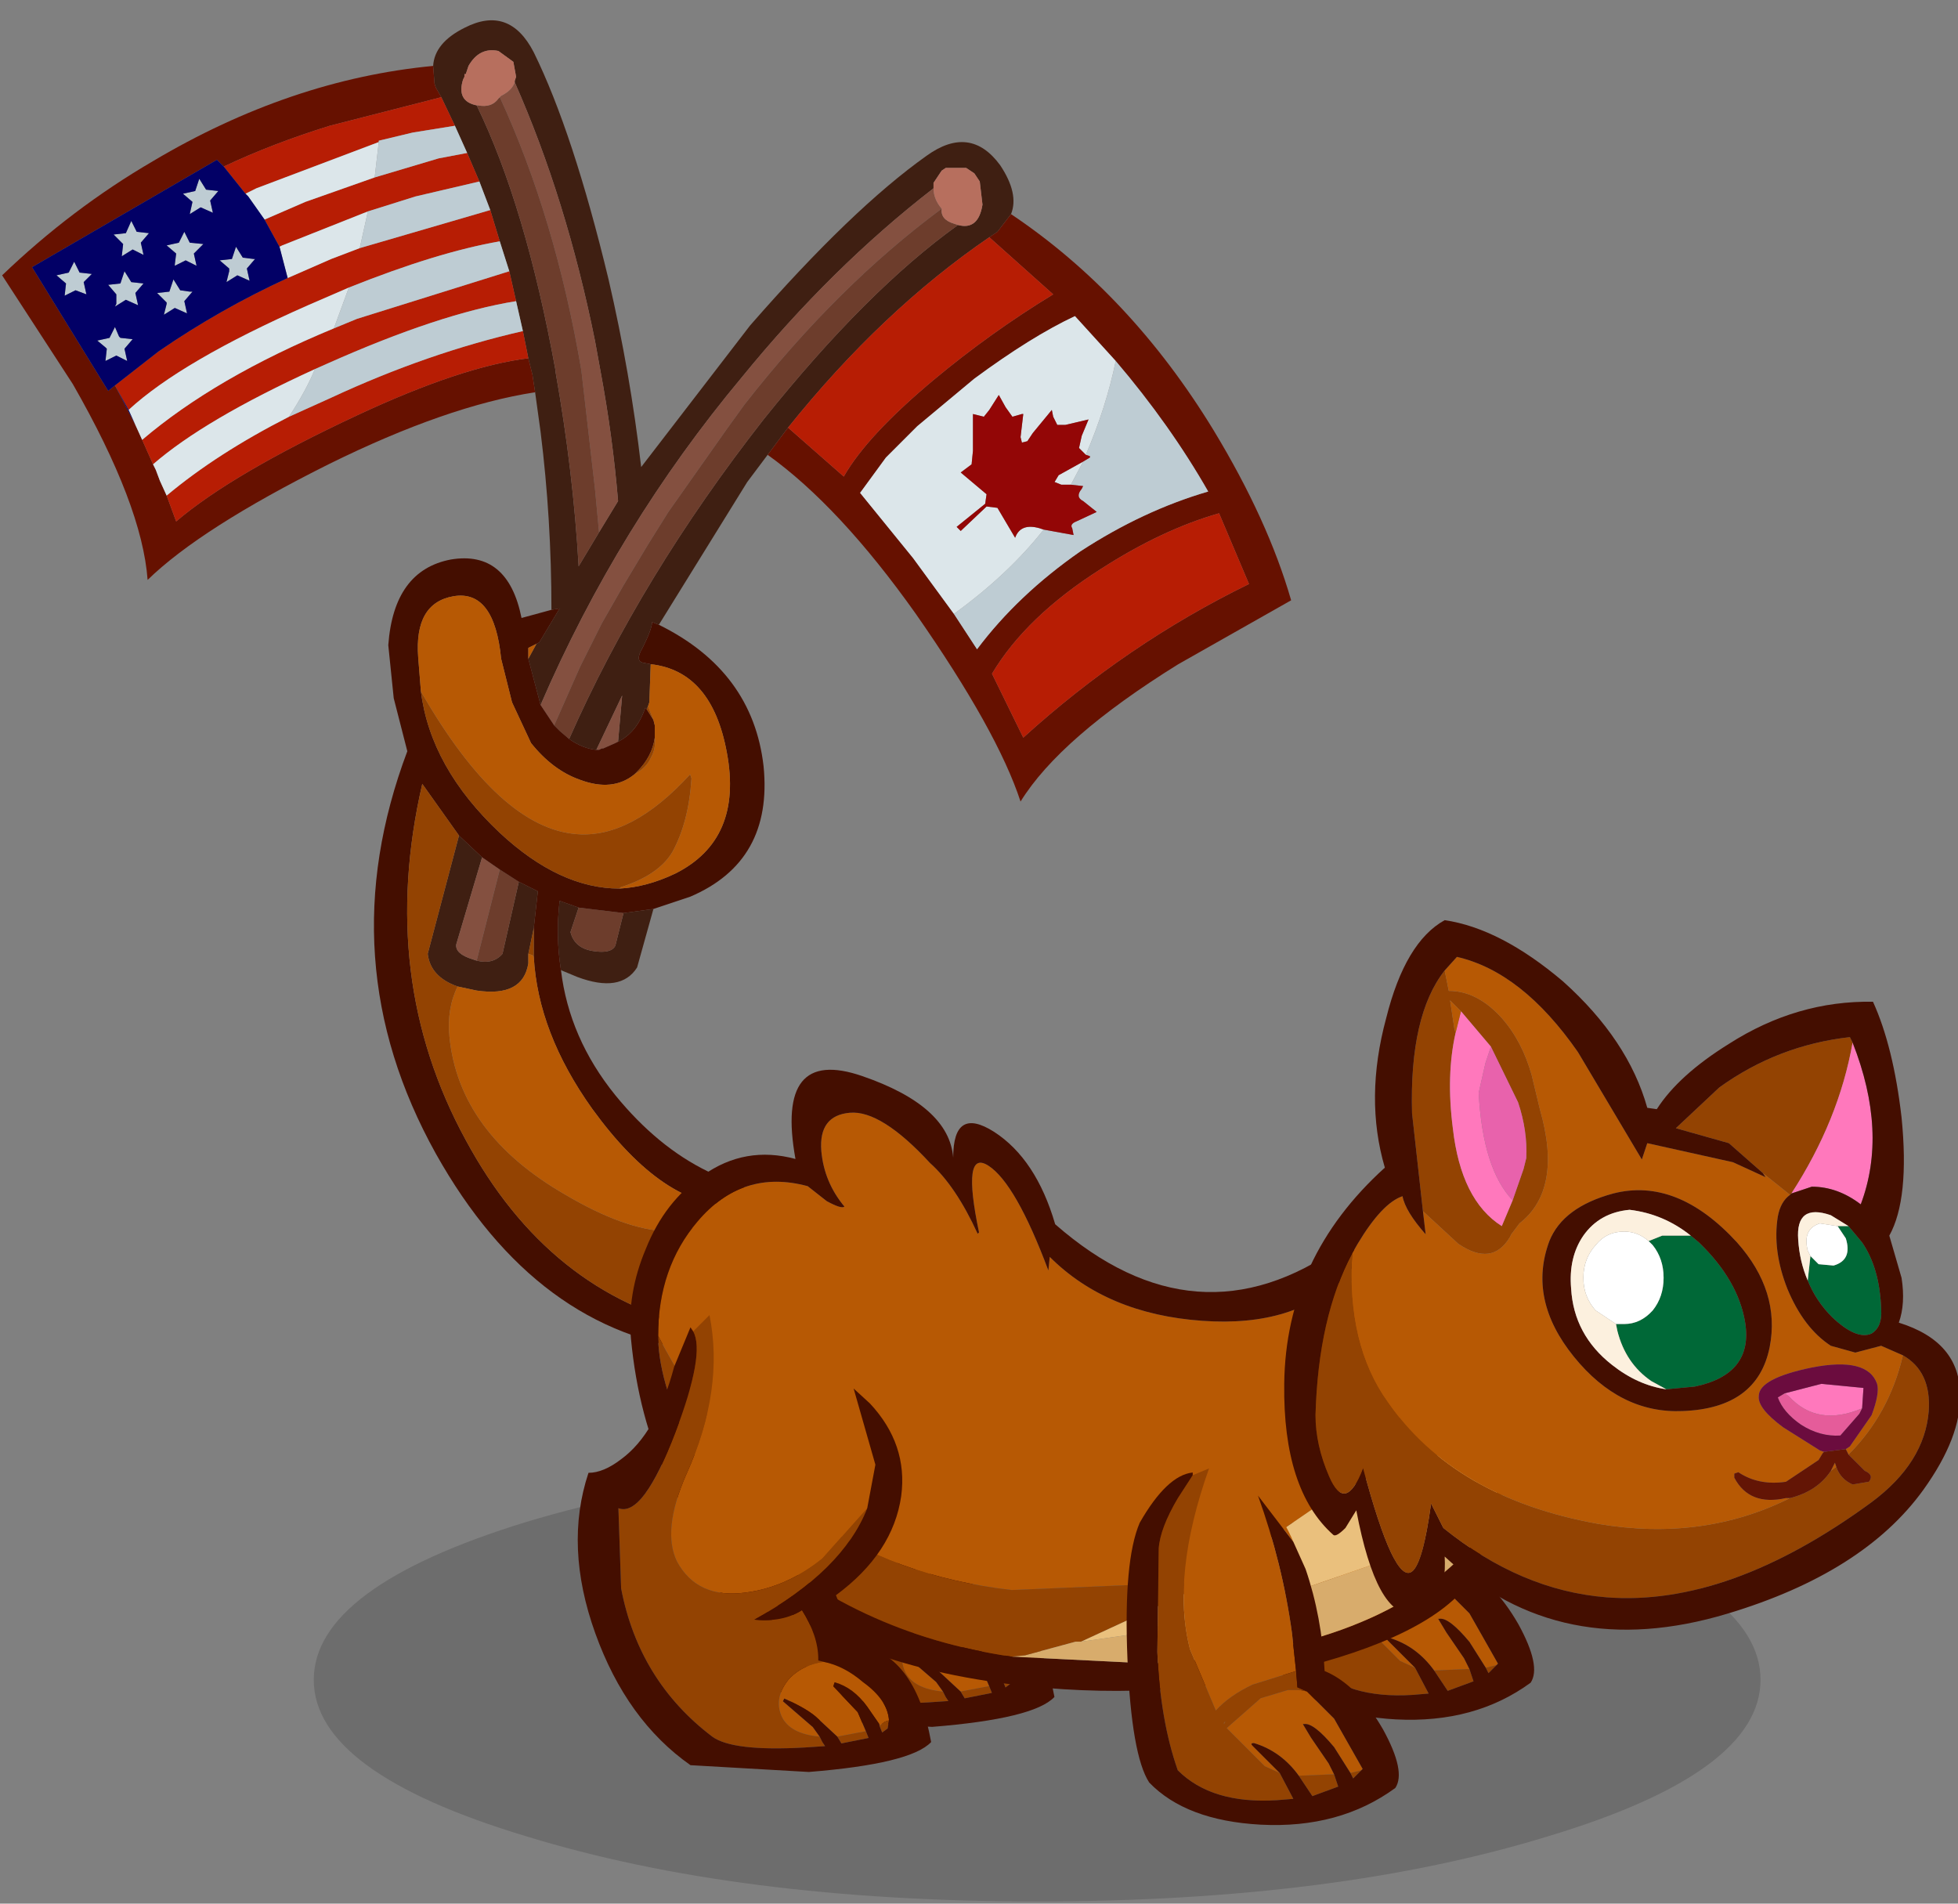 <?xml version="1.0" encoding="UTF-8" standalone="no"?>
<svg
   xmlns:dc="http://purl.org/dc/elements/1.1/"
   xmlns:cc="http://creativecommons.org/ns#"
   xmlns:rdf="http://www.w3.org/1999/02/22-rdf-syntax-ns#"
   xmlns:svg="http://www.w3.org/2000/svg"
   xmlns="http://www.w3.org/2000/svg"
   version="1.1"
   id="svg2"
   viewBox="-8.55 -18.2 72 70"
   height="70"
   width="72">
  <rect x="-8.55" y="-18.2" width="72" height="70" fill="#808080" stroke="none"/>
  <defs
     id="defs51" />
  <!-- Shape 11 -->
  <g
     transform="translate(37.602,58.056)"
     id="g3606">
    <g
       transform="translate(-21.924,-30.332)"
       id="shape_7"
       style="stroke-linecap:round;stroke-linejoin:round">
      <!-- Path Fills -->
      <path
         style="fill:#3f1f12;fill-opacity:1;stroke:none;stroke-width:0;stroke-opacity:0"
         d="m 11.9,-38.4 m 0,0 q -0.15,0.95 -0.9,0.75 -3.35,2.4 -7.15,7.15 -4.5,5.75 -7.15,11.75 0.5,0.35 1,0.4 l 0.95,-2 -0.15,1.7 q 0.7,-0.35 1,-1.25 l 0.05,0.05 0.05,-0.1 0.05,-0.15 0.05,-1.4 -0.25,-0.05 q -0.35,-0.05 -0.05,-0.55 0.35,-0.7 0.35,-0.95 l 0.25,0.1 3.25,-5.25 0.75,-1 0.75,-1 q 3.45,-4.3 7.4,-7 l 0.3,-0.2 0.5,-0.65 q 0.3,-0.75 -0.4,-1.8 -1.1,-1.5 -2.7,-0.35 -2.75,1.95 -6.5,6.25 l -4,5.2 q -0.4,-3.45 -1.2,-6.9 -1.3,-5.4 -2.75,-8.35 -0.9,-1.75 -2.55,-0.9 -1.1,0.55 -1.15,1.4 l 0.05,0.65 0.05,0.15 0.2,0.35 0.5,1.05 0.45,1 0.45,1.05 0.4,1.05 0.35,1.15 0.35,1.1 0.25,1.1 0.25,1.1 0.2,1 0.15,0.6 0.1,0.65 0.2,1.45 q 0.4,3.2 0.4,6.55 l 0.3,-0.05 -0.75,1.25 -0.1,0.05 -0.3,0.55 0.45,1.7 q 2.85,-6.6 7.4,-12.05 3.3,-4.05 7.05,-6.95 l 0,-0.2 0.3,-0.45 0.15,-0.1 0.75,0 0.3,0.2 0.2,0.3 0.1,0.85 m -15.55,25.6 q -0.15,1.3 0.05,2.55 L -3,-10 q 1.6,0.6 2.2,-0.35 l 0.6,-2.15 -1.1,0.15 -0.3,1.2 q -0.15,0.3 -0.8,0.2 -0.7,-0.1 -0.85,-0.7 l 0.3,-0.9 -0.7,-0.25 m -4.85,1.95 q 0.1,0.85 1.1,1.2 l 0.7,0.15 q 1.7,0.25 1.9,-1 l 0,-0.35 0.2,-0.95 0.15,-1.35 -0.7,-0.35 -0.6,2.65 q -0.35,0.4 -0.95,0.25 l -0.15,-0.05 q -0.65,-0.2 -0.6,-0.55 l 0.95,-3.2 -0.85,-0.8 -1.15,4.35 m 3.2,-32.1 0,0.05 q 1.9,4.3 2.95,9.5 l 0.2,1.1 q 0.45,2.4 0.65,4.8 l -0.7,1.15 -0.75,1.25 q -0.2,-3.5 -0.85,-7.15 l 0,-0.05 q -1.1,-6.05 -2.9,-9.75 -0.75,-0.15 -0.5,-0.95 l 0.05,-0.1 0,-0.1 0.05,0 0.1,-0.3 q 0.4,-0.7 1.1,-0.55 l 0.55,0.4 0.1,0.55 -0.05,0.15"
         id="path5-21" />
      <!-- Path Lines -->
      <path
         style="fill:none;fill-opacity:0;stroke:none;stroke-width:0;stroke-opacity:0"
         d="M 11.9,-38.4"
         id="path7-5" />
      <!-- Path Fills -->
      <path
         style="fill:#845040;fill-opacity:1;stroke:none;stroke-width:0;stroke-opacity:0"
         d="m 10.4,-38.25 m 0,0 Q 10.1,-38.6 10.1,-39 6.35,-36.1 3.05,-32.05 -1.5,-26.6 -4.35,-20 l 0.5,0.75 0.95,-2.15 0.8,-1.6 0.8,-1.4 0.9,-1.5 0.75,-1.2 2.15,-3.05 0.65,-0.9 q 3.4,-4.35 7.25,-7.2 m -11.75,17.9 -0.95,2 0.1,0 0.1,-0.05 0.05,0 0.45,-0.2 0.1,-0.05 0.15,-1.7 m -4.45,-22.05 -0.05,0.05 q 2.05,4.45 3,10.05 l 0.5,4.35 0.15,1.6 0.7,-1.15 q -0.2,-2.4 -0.65,-4.8 l -0.2,-1.1 q -1.05,-5.2 -2.95,-9.5 -0.1,0.3 -0.5,0.5 m -0.05,28.45 -0.65,-0.45 -0.95,3.2 q -0.05,0.35 0.6,0.55 l 0.15,0.05 0.85,-3.35"
         id="path9-25" />
      <!-- Path Lines -->
      <path
         style="fill:none;fill-opacity:0;stroke:none;stroke-width:0;stroke-opacity:0"
         d="M 10.4,-38.25"
         id="path11-2" />
      <!-- Path Fills -->
      <path
         style="fill:#6d3d2c;fill-opacity:1;stroke:none;stroke-width:0;stroke-opacity:0"
         d="m 10.85,-37.7 m 0,0 q -0.5,-0.15 -0.45,-0.55 -3.85,2.85 -7.25,7.2 l -0.65,0.9 -2.15,3.05 -0.75,1.2 -0.9,1.5 -0.8,1.4 -0.8,1.6 -0.95,2.15 0.2,0.2 0.35,0.3 q 2.65,-6 7.15,-11.75 3.8,-4.75 7.15,-7.15 l -0.15,-0.05 m -12.15,25.35 -1.65,-0.2 -0.3,0.9 q 0.15,0.6 0.85,0.7 0.65,0.1 0.8,-0.2 l 0.3,-1.2 m -5.35,-29.7 -0.05,0 q 1.8,3.7 2.9,9.75 l 0,0.05 q 0.65,3.65 0.85,7.15 l 0.75,-1.25 -0.15,-1.6 -0.5,-4.35 q -0.95,-5.6 -3,-10.05 l -0.05,0.05 q -0.25,0.35 -0.75,0.25 m 1.5,28.55 -0.7,-0.45 -0.85,3.35 q 0.6,0.15 0.95,-0.25 l 0.6,-2.65"
         id="path13-68" />
      <!-- Path Lines -->
      <path
         style="fill:none;fill-opacity:0;stroke:none;stroke-width:0;stroke-opacity:0"
         d="M 10.85,-37.7"
         id="path15-43" />
      <!-- Path Fills -->
      <path
         style="fill:#440e00;fill-opacity:1;stroke:none;stroke-width:0;stroke-opacity:0"
         d="m -2.3,-18.35 m 0,0 q -0.5,-0.05 -1,-0.4 l -0.35,-0.3 -0.2,-0.2 -0.5,-0.75 -0.45,-1.7 0,-0.4 0.3,-0.15 0.1,-0.05 0.75,-1.25 -0.3,0.05 -1.1,0.3 q -0.5,-2.5 -2.6,-2.15 -2.1,0.4 -2.3,3.15 l 0.2,1.95 0.5,1.95 q -2.9,7.7 1.05,14.8 3.7,6.6 9.8,7.25 0.25,0 0.2,-0.4 l 0,-0.2 Q 1.7,2.95 1.5,2.9 -4.05,1.65 -7.1,-4 -10.35,-9.95 -8.7,-17.1 l 1.35,1.9 0.85,0.8 0.65,0.45 0.7,0.45 0.7,0.35 -0.15,1.35 0,1.05 q 0.15,2.8 2.15,5.6 Q 0.2,-1.5 2.8,-1.6 L 3.2,-1.7 3.3,-1.9 Q 3.35,-2.25 2.85,-2.4 L 2.55,-2.5 1.8,-2.85 q -1.85,-0.9 -3.4,-2.8 -1.7,-2.1 -2,-4.6 -0.2,-1.25 -0.05,-2.55 l 0.7,0.25 1.65,0.2 1.1,-0.15 1.35,-0.45 q 3.05,-1.3 2.7,-4.8 -0.4,-3.5 -3.85,-5.2 l -0.25,-0.1 q 0,0.25 -0.35,0.95 -0.3,0.5 0.05,0.55 l 0.25,0.05 q 2.25,0.25 2.8,3.25 0.6,3.2 -1.9,4.45 -1.05,0.5 -2.05,0.55 -2.2,0 -4.4,-2.05 -2.55,-2.4 -2.9,-5.2 l -0.1,-1.25 q -0.15,-2 1.3,-2.25 1.5,-0.25 1.75,2.3 l 0.4,1.6 0.7,1.5 q 0.8,1 1.8,1.35 1.2,0.45 2,-0.2 l 0.1,-0.1 q 0.55,-0.55 0.65,-1.25 l 0,-0.4 0,-0.05 -0.05,-0.2 -0.25,-0.4 -0.05,-0.05 q -0.3,0.9 -1,1.25 l -0.1,0.05 -0.45,0.2 -0.05,0 -0.1,0.05 -0.1,0"
         id="path17-1" />
      <!-- Path Lines -->
      <path
         style="fill:none;fill-opacity:0;stroke:none;stroke-width:0;stroke-opacity:0"
         d="M -2.3,-18.35"
         id="path19-2" />
      <!-- Path Fills -->
      <path
         style="fill:#934302;fill-opacity:1;stroke:none;stroke-width:0;stroke-opacity:0"
         d="m -0.4,-19.95 m 0,0 -0.05,0.1 0.25,0.4 -0.2,-0.5 M 1.8,3.15 2.15,3 Q 3.35,2.35 3.65,1.1 L 3.7,0.75 Q 3.85,-0.35 3.4,-1.3 L 3.2,-1.7 2.8,-1.6 q -1.4,1 -2.5,0.95 -1.55,-0.05 -3.75,-1.35 -3.9,-2.25 -4.25,-5.8 -0.1,-1.05 0.3,-1.85 -1,-0.35 -1.1,-1.2 l 1.15,-4.35 -1.35,-1.9 q -1.65,7.15 1.6,13.1 3.05,5.65 8.6,6.9 0.2,0.05 0.3,0.25 m -6.45,-13.95 0.05,0.05 0,-1.05 -0.2,0.95 0.15,0.05 m 3.85,-6.75 -0.1,0.1 q 0.45,-0.25 0.6,-0.6 0.2,-0.35 0.15,-0.75 -0.1,0.7 -0.65,1.25 m -0.65,4.3 0.05,-0.05 q 1.4,-0.45 1.9,-1.3 0.6,-1.1 0.7,-2.7 l -0.05,-0.15 q -2.15,2.35 -4.15,2.2 -2.85,-0.2 -5.75,-5.25 0.35,2.8 2.9,5.2 2.2,2.05 4.4,2.05"
         id="path21-5" />
      <!-- Path Lines -->
      <path
         style="fill:none;fill-opacity:0;stroke:none;stroke-width:0;stroke-opacity:0"
         d="M -0.4,-19.95"
         id="path23-3" />
      <!-- Path Fills -->
      <path
         style="fill:#b75904;fill-opacity:1;stroke:none;stroke-width:0;stroke-opacity:0"
         d="m -0.35,-20.1 m 0,0 -0.05,0.15 0.2,0.5 0.05,0.2 0,0.05 0,0.4 q 0.05,0.4 -0.15,0.75 -0.15,0.35 -0.6,0.6 -0.8,0.65 -2,0.2 -1,-0.35 -1.8,-1.35 l -0.7,-1.5 -0.4,-1.6 q -0.25,-2.55 -1.75,-2.3 -1.45,0.25 -1.3,2.25 l 0.1,1.25 q 2.9,5.05 5.75,5.25 2,0.15 4.15,-2.2 l 0.05,0.15 q -0.1,1.6 -0.7,2.7 -0.5,0.85 -1.9,1.3 l -0.05,0.05 q 1,-0.05 2.05,-0.55 2.5,-1.25 1.9,-4.45 -0.55,-3 -2.8,-3.25 l -0.05,1.4 m -4.45,-1.6 0.3,-0.55 -0.3,0.15 0,0.4 m 5.1,21.05 q 1.1,0.05 2.5,-0.95 -2.6,0.1 -5.25,-3.55 -2,-2.8 -2.15,-5.6 l -0.05,-0.05 -0.15,-0.05 0,0.35 q -0.2,1.25 -1.9,1 l -0.7,-0.15 q -0.4,0.8 -0.3,1.85 0.35,3.55 4.25,5.8 2.2,1.3 3.75,1.35"
         id="path25-0" />
      <!-- Path Lines -->
      <path
         style="fill:none;fill-opacity:0;stroke:none;stroke-width:0;stroke-opacity:0"
         d="M -0.35,-20.1"
         id="path27-3" />
      <!-- Path Fills -->
      <path
         style="fill:#661100;fill-opacity:1;stroke:none;stroke-width:0;stroke-opacity:0"
         d="m 4.75,-30.2 m 0,0 -0.75,1 q 2.65,1.9 5.45,5.85 3,4.3 3.85,6.9 1.45,-2.35 5.8,-5.05 l 4.15,-2.35 q -0.85,-2.95 -2.85,-6.25 -3.05,-5 -7.45,-7.95 l -0.5,0.65 -0.3,0.2 2.35,2.1 q -2.3,1.4 -4.4,3.15 -2.45,2.05 -3.3,3.55 l -2.05,-1.8 m -13,-12.65 -0.05,-0.65 q -5.25,0.5 -10.3,3.5 -3,1.75 -5.55,4.2 l 2.6,4 q 2.55,4.45 2.75,7.2 1.95,-1.9 6.65,-4.25 4.35,-2.15 7.6,-2.65 l -0.1,-0.65 -0.15,-0.6 q -2.45,0.3 -6.3,2.1 -4.6,2.15 -6.65,3.9 l -0.35,-0.95 -0.25,-0.55 -0.15,-0.4 -0.1,-0.2 -0.4,-0.9 -0.25,-0.55 -0.75,-1.45 -0.25,0.2 -2.8,-4.55 6.8,-3.95 0.25,0.25 q 1.8,-0.85 3.9,-1.5 l 4.1,-1.05 -0.2,-0.35 -0.05,-0.15 m 19.1,19.5 -1.5,-2.05 -1.95,-2.4 0.95,-1.3 1.15,-1.15 2.1,-1.75 q 2.1,-1.55 3.7,-2.3 l 1.5,1.65 q 2,2.35 3.4,4.8 -2.4,0.7 -4.7,2.2 -2.3,1.6 -3.8,3.6 l -0.85,-1.3 m 10.85,-1.1 q -4.5,2.2 -8.3,5.65 l -1.15,-2.35 q 1.25,-2.1 4,-3.85 2.25,-1.45 4.35,-2.05 l 1.1,2.6"
         id="path29-5" />
      <!-- Path Lines -->
      <path
         style="fill:none;fill-opacity:0;stroke:none;stroke-width:0;stroke-opacity:0"
         d="M 4.75,-30.2"
         id="path31-4" />
      <!-- Path Fills -->
      <path
         style="fill:#b71d04;fill-opacity:1;stroke:none;stroke-width:0;stroke-opacity:0"
         d="m 12.15,-37.2 m 0,0 q -3.95,2.7 -7.4,7 l 2.05,1.8 q 0.85,-1.5 3.3,-3.55 2.1,-1.75 4.4,-3.15 l -2.35,-2.1 m -19.65,-4.1 -0.5,-1.05 -4.1,1.05 q -2.1,0.65 -3.9,1.5 l 0.8,1 0.4,-0.2 4.5,-1.7 0,-0.05 1.25,-0.3 1.55,-0.25 m 0.9,2.05 -0.45,-1.05 -1.05,0.2 -2.35,0.7 -2.55,0.9 -1.5,0.65 0.55,1 0.1,-0.05 3.15,-1.25 1.75,-0.55 2.35,-0.55 m 0.75,2.2 -0.35,-1.15 -4.8,1.4 -1.05,0.4 -1.6,0.7 q -2.5,1.15 -4.75,2.7 l -1.6,1.25 0.5,0.9 q 1.95,-1.8 6.6,-3.85 l 1.5,-0.65 q 3.25,-1.3 5.55,-1.7 m 0.6,2.2 -0.25,-1.1 -5.6,1.75 -0.85,0.35 q -4.35,1.8 -7.05,4.1 l 0.4,0.9 q 1.9,-1.65 5.95,-3.5 l 0.45,-0.2 q 4.15,-1.85 6.95,-2.3 m 0.45,2.1 -0.2,-1 q -3.5,0.8 -7.05,2.45 l -1.55,0.7 q -2.65,1.35 -4.5,2.9 l 0.35,0.95 q 2.05,-1.75 6.65,-3.9 3.85,-1.8 6.3,-2.1 m 18.2,13.95 q 3.8,-3.45 8.3,-5.65 l -1.1,-2.6 q -2.1,0.6 -4.35,2.05 -2.75,1.75 -4,3.85 l 1.15,2.35"
         id="path33-6" />
      <!-- Path Lines -->
      <path
         style="fill:none;fill-opacity:0;stroke:none;stroke-width:0;stroke-opacity:0"
         d="M 12.15,-37.2"
         id="path35-1" />
      <!-- Path Fills -->
      <path
         style="fill:#beccd3;fill-opacity:1;stroke:none;stroke-width:0;stroke-opacity:0"
         d="m -7.05,-40.3 m 0,0 -0.45,-1 -1.55,0.25 -1.25,0.3 0,0.05 -0.15,1.3 2.35,-0.7 1.05,-0.2 m 0.85,2.1 -0.4,-1.05 -2.35,0.55 -1.75,0.55 -0.3,1.35 4.8,-1.4 m 0.7,2.25 -0.35,-1.1 q -2.3,0.4 -5.55,1.7 l -0.55,1.5 0.85,-0.35 5.6,-1.75 m 0.5,2.2 -0.25,-1.1 q -2.8,0.45 -6.95,2.3 l -0.45,0.2 q -0.3,0.75 -0.95,1.75 l 1.55,-0.7 q 3.55,-1.65 7.05,-2.45 m 25.2,5.9 q -1.4,-2.45 -3.4,-4.8 -0.35,1.7 -1.1,3.45 l 0.15,0.05 0,0.05 -0.25,0.15 -0.45,0.85 0.45,0.05 -0.05,0.1 q -0.25,0.3 0.05,0.45 l 0.5,0.4 -0.75,0.35 q -0.25,0.1 -0.15,0.25 l 0.05,0.25 -1.1,-0.2 q -1.3,1.65 -3.3,3.1 l 0.85,1.3 q 1.5,-2 3.8,-3.6 2.3,-1.5 4.7,-2.2 m -39.25,-9.15 0.3,-0.35 -0.45,-0.05 -0.2,-0.4 -0.2,0.45 -0.45,0.05 0.35,0.35 -0.05,0.45 0.4,-0.25 0.4,0.2 -0.1,-0.45 m 2.55,-1.55 0.3,-0.35 -0.45,-0.05 -0.25,-0.4 -0.15,0.45 -0.45,0.1 0.35,0.3 -0.1,0.45 0.4,-0.25 0.45,0.2 -0.1,-0.45 m 1.35,2.5 0.3,-0.35 -0.05,0 -0.4,-0.05 -0.25,-0.4 -0.15,0.45 -0.45,0.05 0.35,0.3 0,0.1 -0.1,0.4 0.4,-0.25 0.45,0.2 -0.1,-0.45 m -1.95,-0.55 0.35,-0.35 -0.5,-0.05 -0.2,-0.4 -0.2,0.4 -0.45,0.1 0.35,0.3 -0.05,0.4 0,0.05 0.4,-0.2 0.4,0.2 -0.1,-0.45 m -0.35,1.75 0.3,-0.35 -0.1,0 -0.35,-0.05 -0.25,-0.4 -0.15,0.45 -0.45,0.05 0.35,0.35 0,0.05 -0.1,0.4 0.4,-0.25 0.45,0.2 -0.1,-0.45 m -1.8,-0.3 0.3,-0.35 -0.45,-0.05 -0.25,-0.4 -0.15,0.45 -0.45,0.05 0.3,0.35 0,0.35 -0.05,0.1 0.4,-0.25 0.45,0.2 -0.1,-0.45 m -0.4,2.05 0.3,-0.35 -0.45,-0.05 -0.05,-0.05 -0.15,-0.35 -0.2,0.4 -0.45,0.1 0.3,0.25 0.05,0.05 -0.05,0.45 0.4,-0.2 0.4,0.2 -0.1,-0.45 m -1.5,-2.45 0.3,-0.3 -0.45,-0.05 -0.2,-0.4 -0.2,0.4 -0.45,0.1 0.35,0.3 -0.05,0.45 0.4,-0.2 0.4,0.15 -0.1,-0.45"
         id="path37-9" />
      <!-- Path Lines -->
      <path
         style="fill:none;fill-opacity:0;stroke:none;stroke-width:0;stroke-opacity:0"
         d="M -7.05,-40.3"
         id="path39-8" />
      <!-- Path Fills -->
      <path
         style="fill:#dce6ea;fill-opacity:1;stroke:none;stroke-width:0;stroke-opacity:0"
         d="m 9.35,-25.4 m 0,0 1.5,2.05 q 2,-1.45 3.3,-3.1 L 14,-26.5 q -0.7,-0.2 -0.9,0.35 l -0.65,-1.1 -0.4,-0.05 -0.95,0.9 -0.15,-0.15 1.05,-0.85 0.05,-0.35 -0.95,-0.8 0.4,-0.3 0.05,-0.5 0,-1.35 0.4,0.1 0.2,-0.25 0.35,-0.55 0.25,0.45 0.25,0.35 0.35,-0.1 0.05,0 -0.1,0.85 0.05,0.2 0.2,-0.05 0.2,-0.3 0.7,-0.85 0.05,0.25 0.15,0.3 0.3,0 0.85,-0.2 -0.25,0.6 -0.1,0.45 0.25,0.25 q 0.75,-1.75 1.1,-3.45 l -1.5,-1.65 q -1.6,0.75 -3.7,2.3 l -2.1,1.75 -1.15,1.15 -0.95,1.3 1.95,2.4 m 5.45,-2.7 0.35,0 0.45,-0.85 -0.9,0.5 -0.15,0.25 0.25,0.1 m -25.8,-8.7 0.3,-1.35 -3.15,1.25 -0.1,0.05 0.3,1.15 1.6,-0.7 1.05,-0.4 m 0.55,-2.6 0.15,-1.3 -4.5,1.7 -0.4,0.2 0.1,0.1 0.6,0.85 1.5,-0.65 2.55,-0.9 m -3.15,8.8 q 0.65,-1 0.95,-1.75 -4.05,1.85 -5.95,3.5 l 0.1,0.2 0.15,0.4 0.25,0.55 q 1.85,-1.55 4.5,-2.9 m 2.2,-4.75 -1.5,0.65 q -4.65,2.05 -6.6,3.85 l 0.25,0.55 0.25,0.55 q 2.7,-2.3 7.05,-4.1 l 0.55,-1.5"
         id="path41-9" />
      <!-- Path Lines -->
      <path
         style="fill:none;fill-opacity:0;stroke:none;stroke-width:0;stroke-opacity:0"
         d="M 9.35,-25.4"
         id="path43-9" />
      <!-- Path Fills -->
      <path
         style="fill:#930606;fill-opacity:1;stroke:none;stroke-width:0;stroke-opacity:0"
         d="m 14,-26.5 m 0,0 0.15,0.05 1.1,0.2 -0.05,-0.25 q -0.1,-0.15 0.15,-0.25 l 0.75,-0.35 -0.5,-0.4 q -0.3,-0.15 -0.05,-0.45 l 0.05,-0.1 -0.45,-0.05 -0.35,0 -0.25,-0.1 0.15,-0.25 0.9,-0.5 0.25,-0.15 0,-0.05 -0.15,-0.05 -0.25,-0.25 0.1,-0.45 0.25,-0.6 -0.85,0.2 -0.3,0 -0.15,-0.3 -0.05,-0.25 -0.7,0.85 -0.2,0.3 -0.2,0.05 -0.05,-0.2 0.1,-0.85 -0.05,0 -0.35,0.1 -0.25,-0.35 -0.25,-0.45 -0.35,0.55 -0.2,0.25 -0.4,-0.1 0,1.35 -0.05,0.5 -0.4,0.3 0.95,0.8 -0.05,0.35 -1.05,0.85 0.15,0.15 0.95,-0.9 0.4,0.05 0.65,1.1 q 0.2,-0.55 0.9,-0.35"
         id="path45-2" />
      <!-- Path Lines -->
      <path
         style="fill:none;fill-opacity:0;stroke:none;stroke-width:0;stroke-opacity:0"
         d="M 14,-26.5"
         id="path47-1" />
      <!-- Path Fills -->
      <path
         style="fill:#020066;fill-opacity:1;stroke:none;stroke-width:0;stroke-opacity:0"
         d="m -13.95,-36.85 m 0,0 -0.55,-1 -0.6,-0.85 -0.1,-0.1 -0.8,-1 -0.25,-0.25 -6.8,3.95 2.8,4.55 0.25,-0.2 1.6,-1.25 q 2.25,-1.55 4.75,-2.7 l -0.3,-1.15 m -5.3,6.55 -0.25,-0.55 -0.5,-0.9 0.75,1.45 m 0.5,-7.05 -0.3,0.35 0.1,0.45 -0.4,-0.2 -0.4,0.25 0.05,-0.45 -0.35,-0.35 0.45,-0.05 0.2,-0.45 0.2,0.4 0.45,0.05 m 2.55,-1.55 -0.3,0.35 0.1,0.45 -0.45,-0.2 -0.4,0.25 0.1,-0.45 -0.35,-0.3 0.45,-0.1 0.15,-0.45 0.25,0.4 0.45,0.05 m 1.35,2.5 -0.3,0.35 0.1,0.45 -0.45,-0.2 -0.4,0.25 0.1,-0.4 0,-0.1 -0.35,-0.3 0.45,-0.05 0.15,-0.45 0.25,0.4 0.4,0.05 0.05,0 m -1.9,-0.55 -0.35,0.35 0.1,0.45 -0.4,-0.2 -0.4,0.2 0,-0.05 0.05,-0.4 -0.35,-0.3 0.45,-0.1 0.2,-0.4 0.2,0.4 0.5,0.05 m -0.4,1.75 -0.3,0.35 0.1,0.45 -0.45,-0.2 -0.4,0.25 0.1,-0.4 0,-0.05 -0.35,-0.35 0.45,-0.05 0.15,-0.45 0.25,0.4 0.35,0.05 0.1,0 m -1.8,-0.3 -0.3,0.35 0.1,0.45 -0.45,-0.2 -0.4,0.25 0.05,-0.1 0,-0.35 -0.3,-0.35 0.45,-0.05 0.15,-0.45 0.25,0.4 0.45,0.05 m -0.4,2.05 -0.3,0.35 0.1,0.45 -0.4,-0.2 -0.4,0.2 0.05,-0.45 -0.05,-0.05 -0.3,-0.25 0.45,-0.1 0.2,-0.4 0.15,0.35 0.05,0.05 0.45,0.05 m -1.5,-2.4 -0.3,0.3 0.1,0.45 -0.4,-0.15 -0.4,0.2 0.05,-0.45 -0.35,-0.3 0.45,-0.1 0.2,-0.4 0.2,0.4 0.45,0.05"
         id="path49" />
      <!-- Path Lines -->
      <path
         style="fill:none;fill-opacity:0;stroke:none;stroke-width:0;stroke-opacity:0"
         d="M -13.95,-36.85"
         id="path51" />
      <!-- Path Fills -->
      <path
         style="fill:#b76f5e;fill-opacity:1;stroke:none;stroke-width:0;stroke-opacity:0"
         d="m 11,-37.65 m 0,0 q 0.75,0.2 0.9,-0.75 l -0.1,-0.85 -0.2,-0.3 -0.3,-0.2 -0.75,0 -0.15,0.1 -0.3,0.45 0,0.2 q 0,0.4 0.3,0.75 -0.05,0.4 0.45,0.55 l 0.15,0.05 m -16.3,-5.25 0,-0.05 0.05,-0.15 -0.1,-0.55 -0.55,-0.4 Q -6.6,-44.2 -7,-43.5 l -0.1,0.3 -0.05,0 0,0.1 -0.05,0.1 q -0.25,0.8 0.5,0.95 l 0.05,0 q 0.5,0.1 0.75,-0.25 l 0.05,-0.05 0.05,-0.05 q 0.4,-0.2 0.5,-0.5"
         id="path53" />
      <!-- Path Lines -->
      <path
         style="fill:none;fill-opacity:0;stroke:none;stroke-width:0;stroke-opacity:0"
         d="M 11,-37.65"
         id="path55" />
    </g>
    <g
       id="g3539">
      <g
         style="stroke-linecap:round;stroke-linejoin:round"
         id="shape_1"
         transform="translate(-8.014,-14.487)">
        <!-- Path Fills -->
        <path
           id="path5-27"
           d="m 18.8,5.75 m 0,0 Q 26.6,3.4 26.6,0 26.6,-3.4 18.8,-5.8 11,-8.15 0,-8.15 q -11,0 -18.8,2.35 -7.8,2.4 -7.8,5.8 0,3.4 7.8,5.75 7.8,2.4 18.8,2.4 11,0 18.8,-2.4"
           style="fill:#000000;fill-opacity:0.149;stroke:none;stroke-width:0;stroke-opacity:0" />
        <!-- Path Lines -->
        <path
           id="path7-3"
           d="M 18.8,5.75"
           style="fill:none;fill-opacity:0;stroke:none;stroke-width:0;stroke-opacity:0" />
      </g>
      <g
         transform="translate(-12.828,-28.006)"
         id="g3525"
         style="stroke-linecap:round;stroke-linejoin:round">
        <!-- Path Fills -->
        <path
           style="fill:#b75904;fill-opacity:1;stroke:none;stroke-width:0;stroke-opacity:0"
           d="m 2.6,1.15 m 0,0 L 3.2,1.7 2.85,1.1 Q 1.8,-0.65 0,-1.55 q -1.6,-0.75 -2.7,0 0.55,2.75 -0.85,5.85 -0.9,2.05 -0.35,3.2 0.75,1.4 2.55,1.15 1.5,-0.2 2.8,-1.25 L 3.1,5.55 3.4,3.95 2.6,1.15 m 0.35,10.8 q -0.7,-0.6 -1.45,-0.75 -0.75,0.1 -1.25,0.6 -0.6,0.7 -0.3,1.4 0.3,0.65 1.4,0.75 L 1.1,13.6 0,12.65 0.05,12.55 q 0.9,0.4 1.25,0.75 L 2,13.95 3.05,13.75 2.75,13.05 1.85,12.1 1.9,11.95 q 0.7,0.2 1.2,0.9 l 0.45,0.65 0,0.05 0.2,-0.15 0.15,-0.05 Q 3.85,12.6 2.95,11.95"
           id="path3527" />
        <!-- Path Lines -->
        <path
           style="fill:none;fill-opacity:0;stroke:none;stroke-width:0;stroke-opacity:0"
           d="M 2.6,1.15"
           id="path3529" />
        <!-- Path Fills -->
        <path
           style="fill:#934302;fill-opacity:1;stroke:none;stroke-width:0;stroke-opacity:0"
           d="m -1.05,9.65 m 0,0 Q 2.2,7.85 3.1,5.55 L 1.45,7.4 Q 0.15,8.45 -1.35,8.65 -3.15,8.9 -3.9,7.5 -4.45,6.35 -3.55,4.3 -2.15,1.2 -2.7,-1.55 l -0.6,0.6 q 0.45,0.8 -0.65,3.7 -1.2,3.15 -2.1,2.8 l 0.1,2.95 q 0.65,3.4 3.35,5.45 0.75,0.55 3.4,0.4 l 0.75,-0.05 -0.1,-0.15 -0.1,-0.2 q -1.1,-0.1 -1.4,-0.75 -0.3,-0.7 0.3,-1.4 0.5,-0.5 1.25,-0.6 L 1.3,11.15 1.3,11.1 Q 1.3,10.25 0.7,9.3 0,9.75 -1.05,9.65 m 4.9,4 0.05,-0.3 -0.15,0.05 -0.2,0.15 0.1,0.25 0.2,-0.15 M 3.15,14 3.05,13.75 2,13.95 2.15,14.2 3.15,14"
           id="path3531" />
        <!-- Path Lines -->
        <path
           style="fill:none;fill-opacity:0;stroke:none;stroke-width:0;stroke-opacity:0"
           d="M -1.05,9.65"
           id="path3533" />
        <!-- Path Fills -->
        <path
           style="fill:#440e00;fill-opacity:1;stroke:none;stroke-width:0;stroke-opacity:0"
           d="m -3.3,-0.95 m 0,0 L -3.4,-1.1 -4,0.35 q -0.65,2.45 -1.95,3.4 -0.65,0.5 -1.2,0.5 -0.9,2.7 0.25,5.9 1.15,3.2 3.5,4.85 l 4.35,0.25 q 3.75,-0.3 4.5,-1.1 -0.6,-3.3 -2.8,-3.6 L 1.95,8.75 Q 4.05,7.2 4.35,5.1 4.6,3.2 3.2,1.7 L 2.6,1.15 3.4,3.95 3.1,5.55 Q 2.2,7.85 -1.05,9.65 0,9.75 0.7,9.3 q 0.6,0.95 0.6,1.8 l 0,0.05 0.2,0.05 q 0.75,0.15 1.45,0.75 0.9,0.65 0.95,1.4 l -0.05,0.3 -0.2,0.15 -0.1,-0.25 0,-0.05 -0.45,-0.65 q -0.5,-0.7 -1.2,-0.9 l -0.05,0.15 0.9,0.95 0.3,0.7 0.1,0.25 -1,0.2 L 2,13.95 1.3,13.3 Q 0.95,12.95 0.05,12.55 l -0.05,0.1 1.1,0.95 0.25,0.35 0.1,0.2 0.1,0.15 -0.75,0.05 Q -1.85,14.5 -2.6,13.95 -5.3,11.9 -5.95,8.5 l -0.1,-2.95 q 0.9,0.35 2.1,-2.8 1.1,-2.9 0.65,-3.7"
           id="path3535" />
        <!-- Path Lines -->
        <path
           style="fill:none;fill-opacity:0;stroke:none;stroke-width:0;stroke-opacity:0"
           d="M -3.3,-0.95"
           id="path3537" />
      </g>
      <g
         transform="translate(3.133,-24.281)"
         id="g3511"
         style="stroke-linecap:round;stroke-linejoin:round">
        <!-- Path Fills -->
        <path
           style="fill:#b75904;fill-opacity:1;stroke:none;stroke-width:0;stroke-opacity:0"
           d="m 3.25,0.85 m 0,0 Q 2.6,-0.7 1.35,-1.4 L 0.15,-1.85 Q -1.25,2.1 -0.55,4.8 L 0.4,7.05 Q 0.9,6.5 1.75,6.1 L 3.35,5.6 3.2,4.2 Q 2.85,1.65 1.95,-0.85 l 1.3,1.7 M 4.75,8.4 5.35,9.35 5.75,9.25 5.8,9.2 4.75,7.35 l -1,-1 -0.25,-0.05 -0.3,0 -0.15,0 -1,0.3 -1.25,1.1 1.4,1.4 0.55,0.25 -1,-1 q -0.1,-0.1 0.05,-0.1 1,0.3 1.65,1.2 L 4.65,9.4 4.75,9.4 4.55,9 3.9,8.05 3.6,7.55 l 0.05,0 Q 4,7.5 4.75,8.4 M 0.7,7.55 0.75,7.45 0.7,7.5 l 0,0.05"
           id="path3513" />
        <!-- Path Lines -->
        <path
           style="fill:none;fill-opacity:0;stroke:none;stroke-width:0;stroke-opacity:0"
           d="M 3.25,0.85"
           id="path3515" />
        <!-- Path Fills -->
        <path
           style="fill:#934302;fill-opacity:1;stroke:none;stroke-width:0;stroke-opacity:0"
           d="m -0.55,4.8 m 0,0 q -0.7,-2.7 0.7,-6.65 L -0.45,-1.6 -1,-0.75 q -0.65,1.1 -0.7,1.85 l -0.05,3.8 q 0.1,2.5 0.75,4.35 1.25,1.25 3.65,1.1 L 3.25,10.3 2.75,9.35 2.2,9.1 0.8,7.7 2.05,6.6 l 1,-0.3 0.15,0 0.3,0 L 3.75,6.35 3.4,6.2 3.35,5.6 1.75,6.1 Q 0.9,6.5 0.4,7.05 L -0.55,4.8 M 4.9,9.85 4.75,9.4 4.65,9.4 3.45,9.45 3.95,10.2 4.9,9.85 m 0.55,-0.3 0.3,-0.3 -0.4,0.1 0.1,0.2 M 0.75,7.45 0.7,7.55 0.7,7.5 0.75,7.45"
           id="path3517" />
        <!-- Path Lines -->
        <path
           style="fill:none;fill-opacity:0;stroke:none;stroke-width:0;stroke-opacity:0"
           d="M -0.55,4.8"
           id="path3519" />
        <!-- Path Fills -->
        <path
           style="fill:#440e00;fill-opacity:1;stroke:none;stroke-width:0;stroke-opacity:0"
           d="m 3.2,4.2 m 0,0 0.15,1.4 0.05,0.6 0.35,0.15 1,1 L 5.8,9.2 5.75,9.25 5.45,9.55 5.35,9.35 4.75,8.4 Q 4,7.5 3.65,7.55 L 3.6,7.55 3.9,8.05 4.55,9 4.75,9.4 4.9,9.85 3.95,10.2 3.45,9.45 Q 2.8,8.55 1.8,8.25 q -0.15,0 -0.05,0.1 l 1,1 0.5,0.95 -0.6,0.05 Q 0.25,10.5 -1,9.25 -1.65,7.4 -1.75,4.9 L -1.7,1.1 Q -1.65,0.35 -1,-0.75 l 0.55,-0.85 0,-0.1 q -0.95,0.1 -1.95,1.85 -0.6,1.4 -0.45,5 0.15,3.55 0.8,4.55 1.35,1.4 4.1,1.55 Q 4.95,11.4 7,9.9 7.4,9.3 6.55,7.75 5.6,6.1 4.4,5.6 4.3,3.6 3.7,1.85 l -0.45,-1 -1.3,-1.7 q 0.9,2.5 1.25,5.05"
           id="path3521" />
        <!-- Path Lines -->
        <path
           style="fill:none;fill-opacity:0;stroke:none;stroke-width:0;stroke-opacity:0"
           d="M 3.2,4.2"
           id="path3523" />
      </g>
      <g
         style="stroke-linecap:round;stroke-linejoin:round"
         id="shape_9"
         transform="translate(-6.801,-25.539)">
        <!-- Path Fills -->
        <path
           id="path5-2"
           d="m -13.7,-5.8 m 0,0 q -1.45,1.7 -1.45,4.2 2.05,4 5.6,6.65 3.05,2.2 7.4,2.7 L 5,7.45 7.05,6.05 9.75,4.2 11.55,3.35 Q 12.7,1.1 11.6,-1.7 11.15,-2.85 10.15,-3.8 8.3,-1.9 4.85,-2.15 1.35,-2.4 -0.75,-4.5 L -0.8,-4 Q -2,-7.2 -3,-7.85 -4,-8.5 -3.35,-5.4 l -0.05,0.05 q -0.8,-1.75 -1.75,-2.6 -1.8,-1.95 -2.95,-1.85 -1.15,0.1 -1.05,1.4 0.1,1.15 0.85,2.05 -0.1,0.1 -0.65,-0.2 l -0.7,-0.55 q -2.4,-0.65 -4.05,1.3"
           style="fill:#b75904;fill-opacity:1;stroke:none;stroke-width:0;stroke-opacity:0" />
        <!-- Path Lines -->
        <path
           id="path7-7"
           d="M -13.7,-5.8"
           style="fill:none;fill-opacity:0;stroke:none;stroke-width:0;stroke-opacity:0" />
        <!-- Path Fills -->
        <path
           id="path9-2"
           d="m 10.3,-4 m 0,0 -0.15,0.2 q 1,0.95 1.45,2.1 1.1,2.8 -0.05,5.05 1.6,-0.7 2.35,-0.5 1.55,0.45 1.9,1.6 0.5,-1.3 0.4,-2.8 -0.15,-3.1 -2.25,-5.1 Q 12.4,-5 10.45,-4.2 L 10.3,-4 M -12,5.6 q 4.05,3.75 9.85,4.6 l 0.5,-0.05 1.85,-0.5 0.2,0 3.9,-1.8 0.7,-0.4 -7.15,0.3 Q -6.5,7.25 -9.55,5.05 -13.1,2.4 -15.15,-1.6 l 0,0.1 q 0.05,1.8 1.35,4.3 1,2 1.8,2.8"
           style="fill:#934302;fill-opacity:1;stroke:none;stroke-width:0;stroke-opacity:0" />
        <!-- Path Lines -->
        <path
           id="path11-4"
           d="M 10.3,-4"
           style="fill:none;fill-opacity:0;stroke:none;stroke-width:0;stroke-opacity:0" />
        <!-- Path Fills -->
        <path
           id="path13-6"
           d="m 10.45,-4.2 m 0,0 0,-0.55 q -0.15,-0.4 -0.5,-0.15 -5.3,3.75 -10.5,-0.8 -0.7,-2.4 -2.25,-3.4 -1.5,-0.95 -1.5,0.95 -0.15,-1.9 -3.35,-3 -3.2,-1.1 -2.45,3.05 -1.85,-0.5 -3.4,0.6 -1.4,0.95 -2.1,2.7 -0.7,1.65 -0.55,3.3 1.1,11.65 15.25,12.85 Q 4.45,11.8 9.3,10.4 14.05,9.05 15.05,6.85 L 15.1,6.4 15.05,6.3 Q 14.95,6.05 14.8,6.15 L 14.7,6.2 Q 11.15,10.1 2.9,10.45 L -2.15,10.2 Q -7.95,9.35 -12,5.6 -12.8,4.8 -13.8,2.8 -15.1,0.3 -15.15,-1.5 l 0,-0.1 q 0,-2.5 1.45,-4.2 1.65,-1.95 4.05,-1.3 l 0.7,0.55 q 0.55,0.3 0.65,0.2 -0.75,-0.9 -0.85,-2.05 -0.1,-1.3 1.05,-1.4 1.15,-0.1 2.95,1.85 0.95,0.85 1.75,2.6 L -3.35,-5.4 Q -4,-8.5 -3,-7.85 -2,-7.2 -0.8,-4 l 0.05,-0.5 q 2.1,2.1 5.6,2.35 3.45,0.25 5.3,-1.65 L 10.3,-4 10.45,-4.2"
           style="fill:#440e00;fill-opacity:1;stroke:none;stroke-width:0;stroke-opacity:0" />
        <!-- Path Lines -->
        <path
           id="path15-4"
           d="M 10.45,-4.2"
           style="fill:none;fill-opacity:0;stroke:none;stroke-width:0;stroke-opacity:0" />
        <!-- Path Fills -->
        <path
           id="path17-5"
           d="m 15.05,6.3 m 0,0 0.05,0.1 0.75,-1.3 0,-0.25 -0.1,-0.35 Q 15.6,3.9 15.1,3.45 L 14.8,4.2 Q 13.95,5.65 11.75,6.6 L 8,7.9 2.2,9.35 2.15,9.4 0.4,9.65 l -0.2,0 -1.85,0.5 -0.5,0.05 5.05,0.25 Q 11.15,10.1 14.7,6.2 l 0.1,-0.05 q 0.15,-0.1 0.25,0.15"
           style="fill:#d8ac6c;fill-opacity:1;stroke:none;stroke-width:0;stroke-opacity:0" />
        <!-- Path Lines -->
        <path
           id="path19-3"
           d="M 15.05,6.3"
           style="fill:none;fill-opacity:0;stroke:none;stroke-width:0;stroke-opacity:0" />
        <!-- Path Fills -->
        <path
           id="path21-6"
           d="m 7.05,6.05 m 0,0 L 5,7.45 4.3,7.85 0.4,9.65 2.15,9.4 2.2,9.35 8,7.9 11.75,6.6 q 2.2,-0.95 3.05,-2.4 l 0.3,-0.75 q 0.5,0.45 0.65,1.05 l 0.1,0.35 -0.05,-0.4 Q 15.45,3.3 13.9,2.85 13.15,2.65 11.55,3.35 L 9.75,4.2 7.05,6.05"
           style="fill:#eac07d;fill-opacity:1;stroke:none;stroke-width:0;stroke-opacity:0" />
        <!-- Path Lines -->
        <path
           id="path23-0"
           d="M 7.05,6.05"
           style="fill:none;fill-opacity:0;stroke:none;stroke-width:0;stroke-opacity:0" />
      </g>
      <g
         transform="translate(9.622,-24.22)"
         style="stroke-linecap:round;stroke-linejoin:round"
         id="shape_11">
        <!-- Path Fills -->
        <path
           id="path5"
           d="m 7.8,-10 m 0,0 1.25,1.1 1,0.8 0.05,-0.05 q 1.75,-2.7 2.25,-5.55 l -0.1,-0.2 q -2.65,0.3 -4.8,1.85 l -1.6,1.5 1.95,0.55 m 7.35,9.85 q 0.1,-1.45 -0.95,-2.05 -0.5,2.15 -2,3.65 l 0.6,0.6 q 0.35,0.15 0.15,0.4 l -0.6,0.1 Q 11.9,2.35 11.75,1.9 l -0.2,0.15 q -0.5,0.75 -1.5,1 Q 6.85,4.65 3,4 -2.3,3.05 -4.75,-0.5 -6.25,-2.6 -6.05,-5.95 -7.3,-3.6 -7.4,0 q 0,1.1 0.5,2.25 0.6,1.4 1.25,-0.3 1.15,4.3 1.8,3.8 0.4,-0.3 0.7,-2.5 l 0.45,0.9 q 2.85,2.3 6,2.55 4.5,0.35 9.75,-3.5 1.95,-1.45 2.1,-3.35 m -19,-10.95 0.4,3.6 1.3,1.2 q 1.25,0.85 1.9,-0.25 l 0.05,-0.1 0.3,-0.4 q 1.6,-1.25 0.75,-4.2 l -0.3,-1.25 q -0.35,-1.25 -1.1,-2.1 -0.9,-1 -1.95,-1 l -0.15,-0.75 q -1.3,1.65 -1.2,5.25 m 2.9,-2.45 1,2.05 q 0.35,1.05 0.3,2.05 l -0.1,0.4 -0.4,1.15 -0.4,0.95 q -1.5,-0.95 -1.8,-3.6 -0.25,-1.95 0.1,-3.5 l -0.05,-0.2 -0.15,-1 0.4,0.4 1.1,1.3"
           style="fill:#934302;fill-opacity:1;stroke:none;stroke-width:0;stroke-opacity:0" />
        <!-- Path Lines -->
        <path
           id="path7"
           d="M 7.8,-10"
           style="fill:none;fill-opacity:0;stroke:none;stroke-width:0;stroke-opacity:0" />
        <!-- Path Fills -->
        <path
           id="path9"
           d="m 12.65,-7.75 m 0,0 q 1,-2.65 -0.3,-5.95 -0.5,2.85 -2.25,5.55 l 0.75,-0.25 q 0.95,0 1.8,0.65 m -13.2,0.8 0.4,-0.95 q -1.1,-1.15 -1.25,-3.95 l 0.25,-1.1 0.2,-0.6 -1.1,-1.3 -0.2,0.8 q -0.35,1.55 -0.1,3.5 0.3,2.65 1.8,3.6 M 9.85,-0.8 10,-0.7 q 1.05,1.15 2.7,0.45 L 12.75,-1 11.2,-1.15 9.85,-0.8"
           style="fill:#ff78bc;fill-opacity:1;stroke:none;stroke-width:0;stroke-opacity:0" />
        <!-- Path Lines -->
        <path
           id="path11"
           d="M 12.65,-7.75"
           style="fill:none;fill-opacity:0;stroke:none;stroke-width:0;stroke-opacity:0" />
        <!-- Path Fills -->
        <path
           id="path13"
           d="m 9.6,-7.3 m 0,0 q 0.1,-0.55 0.45,-0.8 l -1,-0.8 0.1,0.15 L 7.95,-9.3 4.8,-10 4.6,-9.4 2.25,-13.35 Q 0.2,-16.3 -2.2,-16.85 l -0.45,0.5 0.15,0.75 q 1.05,0 1.95,1 0.75,0.85 1.1,2.1 l 0.3,1.25 Q 1.7,-8.3 0.1,-7.05 l -0.3,0.4 -0.05,0.1 q -0.65,1.1 -1.9,0.25 l -1.3,-1.2 0.1,0.85 Q -4.1,-7.5 -4.2,-8.05 -4.95,-7.8 -5.85,-6.3 l -0.2,0.35 q -0.2,3.35 1.3,5.45 Q -2.3,3.05 3,4 6.85,4.65 10.05,3.05 l -0.15,0 Q 8.55,3.35 8,2.3 L 8,2.15 8.15,2.1 Q 8.9,2.6 9.9,2.45 L 11.1,1.65 11.25,1.4 11.3,1.35 11.15,1.3 9.8,0.45 q -0.95,-0.7 -0.9,-1.15 0,-0.65 1.95,-1.05 2.05,-0.4 2.4,0.6 0.1,0.35 -0.2,1.15 l -0.8,1.15 -0.15,0.1 0.05,0.1 0.05,0.1 q 1.5,-1.5 2,-3.65 l -0.8,-0.35 -0.95,0.25 -0.9,-0.25 q -1,-0.65 -1.6,-2.1 Q 9.4,-6.05 9.6,-7.3 m -11.9,-6.95 0.05,0.2 0.2,-0.8 -0.4,-0.4 0.15,1 m 5.85,6.1 q 2.35,-0.6 4.55,1.8 1.6,1.8 1.2,3.85 -0.45,2.25 -3.2,2.35 -2.3,0.1 -4,-2 -1.7,-2.1 -0.9,-4.25 0.5,-1.25 2.35,-1.75 m 8.15,9.9 -0.15,0.3 0.2,-0.15 -0.05,-0.15"
           style="fill:#b75904;fill-opacity:1;stroke:none;stroke-width:0;stroke-opacity:0" />
        <!-- Path Lines -->
        <path
           id="path15"
           d="M 9.6,-7.3"
           style="fill:none;fill-opacity:0;stroke:none;stroke-width:0;stroke-opacity:0" />
        <!-- Path Fills -->
        <path
           id="path17"
           d="m 5.35,-6.6 m 0,0 -0.5,0.2 0.15,0.15 q 0.4,0.5 0.4,1.2 0,0.7 -0.4,1.2 -0.45,0.5 -1.05,0.5 l -0.3,0 0.05,0.25 q 0.3,1.2 1.25,1.85 l 0.55,0.3 1.05,-0.1 Q 8.7,-1.5 8.4,-3.4 8.15,-4.95 6.7,-6.35 l -0.3,-0.25 -1.05,0 m 7.35,0.25 -0.5,-0.6 -0.4,0 0.3,0.45 q 0.25,0.8 -0.45,1 l -0.55,-0.05 -0.3,-0.3 -0.1,0.9 q 0.3,0.75 0.9,1.35 0.9,0.85 1.45,0.6 0.4,-0.25 0.35,-0.9 -0.05,-1.5 -0.7,-2.45"
           style="fill:#006837;fill-opacity:1;stroke:none;stroke-width:0;stroke-opacity:0" />
        <!-- Path Lines -->
        <path
           id="path19"
           d="M 5.35,-6.6"
           style="fill:none;fill-opacity:0;stroke:none;stroke-width:0;stroke-opacity:0" />
        <!-- Path Fills -->
        <path
           id="path21"
           d="m 4.15,-7.55 m 0,0 Q 5.4,-7.4 6.4,-6.6 l 0.3,0.25 q 1.45,1.4 1.7,2.95 0.3,1.9 -1.85,2.35 L 5.5,-0.95 Q 4.45,-1.1 3.5,-1.85 2.1,-2.95 2,-4.65 1.9,-5.8 2.45,-6.6 q 0.6,-0.85 1.7,-0.95 m 9.9,4.15 q 0.25,-0.7 0.1,-1.65 L 13.7,-6.6 q 0.75,-1.35 0.45,-4.35 -0.3,-2.6 -1.05,-4.25 -2.8,-0.05 -5.3,1.55 -1.85,1.15 -2.65,2.4 L 4.8,-11.3 q -0.7,-2.5 -3.1,-4.65 -2.3,-1.95 -4.35,-2.25 -1.45,0.8 -2.15,3.6 -0.8,2.95 -0.05,5.5 -3.65,3.3 -3.7,7.95 -0.05,3.9 1.8,5.55 0.1,0.1 0.45,-0.25 L -5.9,3.5 q 0.75,3.95 2.1,3.8 1.25,-0.15 1.15,-2.1 4.25,3.95 10.4,2.1 5,-1.5 7.2,-4.55 1.4,-1.95 1.35,-3.5 0,-1.95 -2.25,-2.65 m -5,-5.5 -1.25,-1.1 -1.95,-0.55 1.6,-1.5 q 2.15,-1.55 4.8,-1.85 l 0.1,0.2 q 1.3,3.3 0.3,5.95 -0.85,-0.65 -1.8,-0.65 l -0.75,0.25 -0.05,0.05 q -0.35,0.25 -0.45,0.8 -0.2,1.25 0.35,2.65 0.6,1.45 1.6,2.1 l 0.9,0.25 0.95,-0.25 0.8,0.35 q 1.05,0.6 0.95,2.05 Q 15,1.75 13.05,3.2 7.8,7.05 3.3,6.7 0.15,6.45 -2.7,4.15 l -0.45,-0.9 q -0.3,2.2 -0.7,2.5 -0.65,0.5 -1.8,-3.8 Q -6.3,3.65 -6.9,2.25 -7.4,1.1 -7.4,0 q 0.1,-3.6 1.35,-5.95 l 0.2,-0.35 q 0.9,-1.5 1.65,-1.75 0.1,0.55 0.85,1.4 l -0.1,-0.85 -0.4,-3.6 q -0.1,-3.6 1.2,-5.25 l 0.45,-0.5 q 2.4,0.55 4.45,3.5 L 4.6,-9.4 4.8,-10 7.95,-9.3 9.15,-8.75 9.05,-8.9 M 8.1,-6.35 q -2.2,-2.4 -4.55,-1.8 -1.85,0.5 -2.35,1.75 -0.8,2.15 0.9,4.25 1.7,2.1 4,2 2.75,-0.1 3.2,-2.35 0.4,-2.05 -1.2,-3.85 m 4.1,-0.6 0.5,0.6 q 0.65,0.95 0.7,2.45 0.05,0.65 -0.35,0.9 -0.55,0.25 -1.45,-0.6 -0.6,-0.6 -0.9,-1.35 -0.3,-0.7 -0.35,-1.5 -0.1,-1.35 1.2,-0.9 l 0.65,0.4"
           style="fill:#440e00;fill-opacity:1;stroke:none;stroke-width:0;stroke-opacity:0" />
        <!-- Path Lines -->
        <path
           id="path23"
           d="M 4.15,-7.55"
           style="fill:none;fill-opacity:0;stroke:none;stroke-width:0;stroke-opacity:0" />
        <!-- Path Fills -->
        <path
           id="path25"
           d="m 2.9,-3.85 m 0,0 0.75,0.5 0.3,0 q 0.6,0 1.05,-0.5 0.4,-0.5 0.4,-1.2 0,-0.7 -0.4,-1.2 L 4.85,-6.4 q -0.4,-0.35 -0.9,-0.35 -0.65,0 -1.05,0.5 -0.45,0.5 -0.45,1.2 0,0.7 0.45,1.2 m 9.2,-2.65 -0.3,-0.45 -0.65,-0.1 q -0.65,0.2 -0.45,1 l 0.1,0.2 0.3,0.3 0.55,0.05 q 0.7,-0.2 0.45,-1"
           style="fill:#ffffff;fill-opacity:1;stroke:none;stroke-width:0;stroke-opacity:0" />
        <!-- Path Lines -->
        <path
           id="path27"
           d="M 2.9,-3.85"
           style="fill:none;fill-opacity:0;stroke:none;stroke-width:0;stroke-opacity:0" />
        <!-- Path Fills -->
        <path
           id="path29"
           d="m 0.05,-11.5 m 0,0 -1,-2.05 -0.2,0.6 -0.25,1.1 q 0.15,2.8 1.25,3.95 l 0.4,-1.15 0.1,-0.4 q 0.05,-1 -0.3,-2.05"
           style="fill:#e862ac;fill-opacity:1;stroke:none;stroke-width:0;stroke-opacity:0" />
        <!-- Path Lines -->
        <path
           id="path31"
           d="M 0.05,-11.5"
           style="fill:none;fill-opacity:0;stroke:none;stroke-width:0;stroke-opacity:0" />
        <!-- Path Fills -->
        <path
           id="path33"
           d="m 10,-0.7 m 0,0 -0.15,-0.1 -0.25,0.15 q 0.2,0.55 0.85,1 0.7,0.45 1.45,0.4 l 0.7,-0.8 0.1,-0.2 Q 11.05,0.45 10,-0.7"
           style="fill:#e55c9a;fill-opacity:1;stroke:none;stroke-width:0;stroke-opacity:0" />
        <!-- Path Lines -->
        <path
           id="path35"
           d="M 10,-0.7"
           style="fill:none;fill-opacity:0;stroke:none;stroke-width:0;stroke-opacity:0" />
        <!-- Path Fills -->
        <path
           id="path37"
           d="m 12.75,-1 m 0,0 -0.05,0.75 -0.1,0.2 -0.7,0.8 Q 11.15,0.8 10.45,0.35 9.8,-0.1 9.6,-0.65 L 9.85,-0.8 11.2,-1.15 12.75,-1 M 12.1,1.25 12.25,1.15 13.05,0 q 0.3,-0.8 0.2,-1.15 -0.35,-1 -2.4,-0.6 Q 8.9,-1.35 8.9,-0.7 8.85,-0.25 9.8,0.45 L 11.15,1.3 11.3,1.35 11.7,1.3 12.1,1.25"
           style="fill:#6b0c3e;fill-opacity:1;stroke:none;stroke-width:0;stroke-opacity:0" />
        <!-- Path Lines -->
        <path
           id="path39"
           d="M 12.75,-1"
           style="fill:none;fill-opacity:0;stroke:none;stroke-width:0;stroke-opacity:0" />
        <!-- Path Fills -->
        <path
           id="path41"
           d="m 10.35,-6.45 m 0,0 q 0.05,0.8 0.35,1.5 l 0.1,-0.9 -0.1,-0.2 q -0.2,-0.8 0.45,-1 l 0.65,0.1 0.4,0 -0.65,-0.4 q -1.3,-0.45 -1.2,0.9 m -5.5,0.05 0.5,-0.2 1.05,0 q -1,-0.8 -2.25,-0.95 -1.1,0.1 -1.7,0.95 -0.55,0.8 -0.45,1.95 0.1,1.7 1.5,2.8 0.95,0.75 2,0.9 L 4.95,-1.25 Q 4,-1.9 3.7,-3.1 L 3.65,-3.35 2.9,-3.85 q -0.45,-0.5 -0.45,-1.2 0,-0.7 0.45,-1.2 0.4,-0.5 1.05,-0.5 0.5,0 0.9,0.35"
           style="fill:#fcf0de;fill-opacity:1;stroke:none;stroke-width:0;stroke-opacity:0" />
        <!-- Path Lines -->
        <path
           id="path43"
           d="M 10.35,-6.45"
           style="fill:none;fill-opacity:0;stroke:none;stroke-width:0;stroke-opacity:0" />
        <!-- Path Fills -->
        <path
           id="path45"
           d="m 11.7,1.3 m 0,0 L 11.3,1.35 11.25,1.4 11.1,1.65 9.9,2.45 Q 8.9,2.6 8.15,2.1 L 8,2.15 8,2.3 q 0.55,1.05 1.9,0.75 l 0.15,0 q 1,-0.25 1.5,-1 l 0.15,-0.3 0.05,0.15 q 0.15,0.45 0.6,0.65 l 0.6,-0.1 Q 13.15,2.2 12.8,2.05 L 12.2,1.45 12.15,1.35 12.1,1.25 11.7,1.3"
           style="fill:#631505;fill-opacity:1;stroke:none;stroke-width:0;stroke-opacity:0" />
        <!-- Path Lines -->
        <path
           id="path47"
           d="M 11.7,1.3"
           style="fill:none;fill-opacity:0;stroke:none;stroke-width:0;stroke-opacity:0" />
      </g>
      <g
         style="stroke-linecap:round;stroke-linejoin:round"
         id="shape_5"
         transform="translate(-1.843,-20.41)">
        <!-- Path Fills -->
        <path
           id="path5-5"
           d="m 3.25,0.85 m 0,0 Q 2.6,-0.7 1.35,-1.4 L 0.15,-1.85 Q -1.25,2.1 -0.55,4.8 L 0.4,7.05 Q 0.9,6.5 1.75,6.1 L 3.35,5.6 3.2,4.2 Q 2.85,1.65 1.95,-0.85 l 1.3,1.7 M 4.75,8.4 5.35,9.35 5.75,9.25 5.8,9.2 4.75,7.35 l -1,-1 -0.25,-0.05 -0.3,0 -0.15,0 -1,0.3 -1.25,1.1 1.4,1.4 0.55,0.25 -1,-1 q -0.1,-0.1 0.05,-0.1 1,0.3 1.65,1.2 L 4.65,9.4 4.75,9.4 4.55,9 3.9,8.05 3.6,7.55 l 0.05,0 Q 4,7.5 4.75,8.4 M 0.7,7.55 0.75,7.45 0.7,7.5 l 0,0.05"
           style="fill:#b75904;fill-opacity:1;stroke:none;stroke-width:0;stroke-opacity:0" />
        <!-- Path Lines -->
        <path
           id="path7-8"
           d="M 3.25,0.85"
           style="fill:none;fill-opacity:0;stroke:none;stroke-width:0;stroke-opacity:0" />
        <!-- Path Fills -->
        <path
           id="path9-6"
           d="m -0.55,4.8 m 0,0 q -0.7,-2.7 0.7,-6.65 L -0.45,-1.6 -1,-0.75 q -0.65,1.1 -0.7,1.85 l -0.05,3.8 q 0.1,2.5 0.75,4.35 1.25,1.25 3.65,1.1 L 3.25,10.3 2.75,9.35 2.2,9.1 0.8,7.7 2.05,6.6 l 1,-0.3 0.15,0 0.3,0 L 3.75,6.35 3.4,6.2 3.35,5.6 1.75,6.1 Q 0.9,6.5 0.4,7.05 L -0.55,4.8 M 4.9,9.85 4.75,9.4 4.65,9.4 3.45,9.45 3.95,10.2 4.9,9.85 m 0.55,-0.3 0.3,-0.3 -0.4,0.1 0.1,0.2 M 0.75,7.45 0.7,7.55 0.7,7.5 0.75,7.45"
           style="fill:#934302;fill-opacity:1;stroke:none;stroke-width:0;stroke-opacity:0" />
        <!-- Path Lines -->
        <path
           id="path11-9"
           d="M -0.55,4.8"
           style="fill:none;fill-opacity:0;stroke:none;stroke-width:0;stroke-opacity:0" />
        <!-- Path Fills -->
        <path
           id="path13-8"
           d="m 3.2,4.2 m 0,0 0.15,1.4 0.05,0.6 0.35,0.15 1,1 L 5.8,9.2 5.75,9.25 5.45,9.55 5.35,9.35 4.75,8.4 Q 4,7.5 3.65,7.55 L 3.6,7.55 3.9,8.05 4.55,9 4.75,9.4 4.9,9.85 3.95,10.2 3.45,9.45 Q 2.8,8.55 1.8,8.25 q -0.15,0 -0.05,0.1 l 1,1 0.5,0.95 -0.6,0.05 Q 0.25,10.5 -1,9.25 -1.65,7.4 -1.75,4.9 L -1.7,1.1 Q -1.65,0.35 -1,-0.75 l 0.55,-0.85 0,-0.1 q -0.95,0.1 -1.95,1.85 -0.6,1.4 -0.45,5 0.15,3.55 0.8,4.55 1.35,1.4 4.1,1.55 Q 4.95,11.4 7,9.9 7.4,9.3 6.55,7.75 5.6,6.1 4.4,5.6 4.3,3.6 3.7,1.85 l -0.45,-1 -1.3,-1.7 q 0.9,2.5 1.25,5.05"
           style="fill:#440e00;fill-opacity:1;stroke:none;stroke-width:0;stroke-opacity:0" />
        <!-- Path Lines -->
        <path
           id="path15-5"
           d="M 3.2,4.2"
           style="fill:none;fill-opacity:0;stroke:none;stroke-width:0;stroke-opacity:0" />
      </g>
      <g
         style="stroke-linecap:round;stroke-linejoin:round"
         id="shape_3"
         transform="translate(-17.362,-26.348)">
        <!-- Path Fills -->
        <path
           id="path5-3"
           d="m 2.6,1.15 m 0,0 L 3.2,1.7 2.85,1.1 Q 1.8,-0.65 0,-1.55 q -1.6,-0.75 -2.7,0 0.55,2.75 -0.85,5.85 -0.9,2.05 -0.35,3.2 0.75,1.4 2.55,1.15 1.5,-0.2 2.8,-1.25 L 3.1,5.55 3.4,3.95 2.6,1.15 m 0.35,10.8 q -0.7,-0.6 -1.45,-0.75 -0.75,0.1 -1.25,0.6 -0.6,0.7 -0.3,1.4 0.3,0.65 1.4,0.75 L 1.1,13.6 0,12.65 0.05,12.55 q 0.9,0.4 1.25,0.75 L 2,13.95 3.05,13.75 2.75,13.05 1.85,12.1 1.9,11.95 q 0.7,0.2 1.2,0.9 l 0.45,0.65 0,0.05 0.2,-0.15 0.15,-0.05 Q 3.85,12.6 2.95,11.95"
           style="fill:#b75904;fill-opacity:1;stroke:none;stroke-width:0;stroke-opacity:0" />
        <!-- Path Lines -->
        <path
           id="path7-1"
           d="M 2.6,1.15"
           style="fill:none;fill-opacity:0;stroke:none;stroke-width:0;stroke-opacity:0" />
        <!-- Path Fills -->
        <path
           id="path9-9"
           d="m -1.05,9.65 m 0,0 Q 2.2,7.85 3.1,5.55 L 1.45,7.4 Q 0.15,8.45 -1.35,8.65 -3.15,8.9 -3.9,7.5 -4.45,6.35 -3.55,4.3 -2.15,1.2 -2.7,-1.55 l -0.6,0.6 q 0.45,0.8 -0.65,3.7 -1.2,3.15 -2.1,2.8 l 0.1,2.95 q 0.65,3.4 3.35,5.45 0.75,0.55 3.4,0.4 l 0.75,-0.05 -0.1,-0.15 -0.1,-0.2 q -1.1,-0.1 -1.4,-0.75 -0.3,-0.7 0.3,-1.4 0.5,-0.5 1.25,-0.6 L 1.3,11.15 1.3,11.1 Q 1.3,10.25 0.7,9.3 0,9.75 -1.05,9.65 m 4.9,4 0.05,-0.3 -0.15,0.05 -0.2,0.15 0.1,0.25 0.2,-0.15 M 3.15,14 3.05,13.75 2,13.95 2.15,14.2 3.15,14"
           style="fill:#934302;fill-opacity:1;stroke:none;stroke-width:0;stroke-opacity:0" />
        <!-- Path Lines -->
        <path
           id="path11-1"
           d="M -1.05,9.65"
           style="fill:none;fill-opacity:0;stroke:none;stroke-width:0;stroke-opacity:0" />
        <!-- Path Fills -->
        <path
           id="path13-3"
           d="m -3.3,-0.95 m 0,0 L -3.4,-1.1 -4,0.35 q -0.65,2.45 -1.95,3.4 -0.65,0.5 -1.2,0.5 -0.9,2.7 0.25,5.9 1.15,3.2 3.5,4.85 l 4.35,0.25 q 3.75,-0.3 4.5,-1.1 -0.6,-3.3 -2.8,-3.6 L 1.95,8.75 Q 4.05,7.2 4.35,5.1 4.6,3.2 3.2,1.7 L 2.6,1.15 3.4,3.95 3.1,5.55 Q 2.2,7.85 -1.05,9.65 0,9.75 0.7,9.3 q 0.6,0.95 0.6,1.8 l 0,0.05 0.2,0.05 q 0.75,0.15 1.45,0.75 0.9,0.65 0.95,1.4 l -0.05,0.3 -0.2,0.15 -0.1,-0.25 0,-0.05 -0.45,-0.65 q -0.5,-0.7 -1.2,-0.9 l -0.05,0.15 0.9,0.95 0.3,0.7 0.1,0.25 -1,0.2 L 2,13.95 1.3,13.3 Q 0.95,12.95 0.05,12.55 l -0.05,0.1 1.1,0.95 0.25,0.35 0.1,0.2 0.1,0.15 -0.75,0.05 Q -1.85,14.5 -2.6,13.95 -5.3,11.9 -5.95,8.5 l -0.1,-2.95 q 0.9,0.35 2.1,-2.8 1.1,-2.9 0.65,-3.7"
           style="fill:#440e00;fill-opacity:1;stroke:none;stroke-width:0;stroke-opacity:0" />
        <!-- Path Lines -->
        <path
           id="path15-58"
           d="M -3.3,-0.95"
           style="fill:none;fill-opacity:0;stroke:none;stroke-width:0;stroke-opacity:0" />
      </g>
    </g>
  </g>
</svg>
